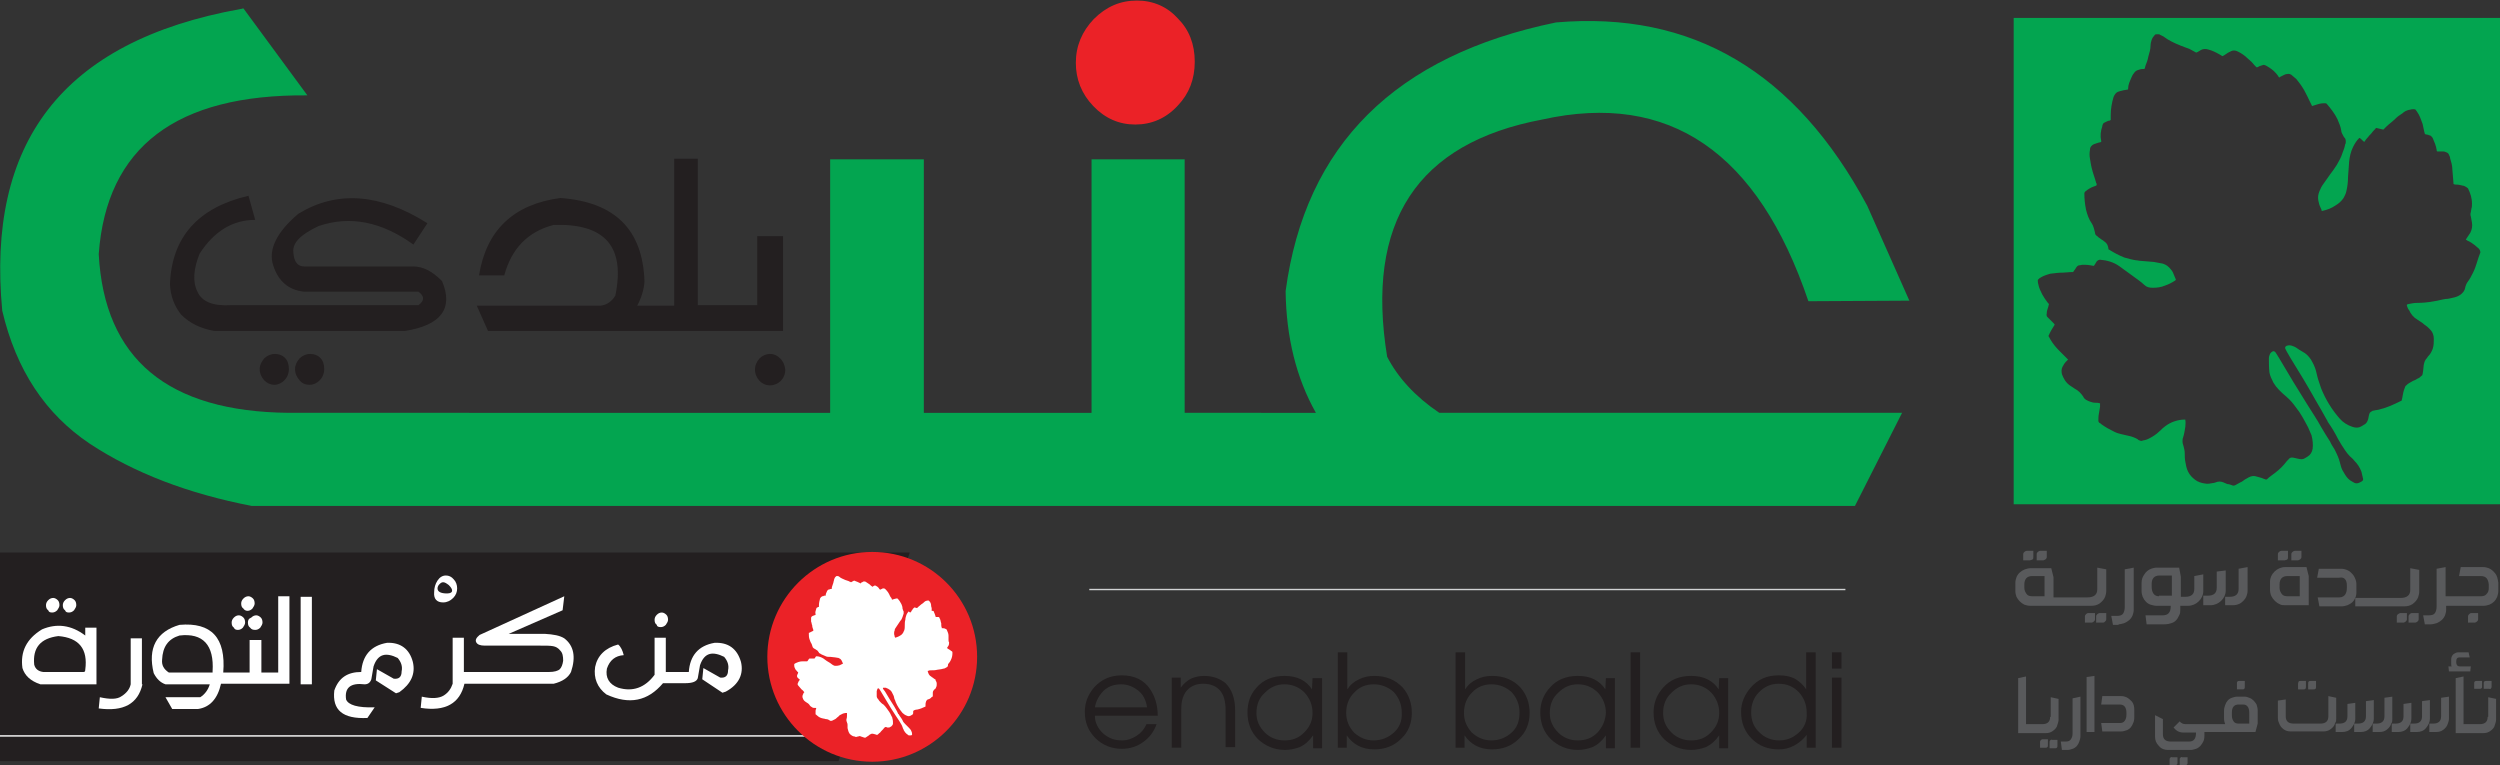 <?xml version="1.0" encoding="utf-8"?>
<!-- Generator: Adobe Illustrator 21.1.0, SVG Export Plug-In . SVG Version: 6.00 Build 0)  -->
<svg version="1.1" id="Layer_1" xmlns="http://www.w3.org/2000/svg" xmlns:xlink="http://www.w3.org/1999/xlink" x="0px" y="0px"
	 viewBox="0 0 445.7 136.4" style="enable-background:new 0 0 445.7 136.4;" xml:space="preserve">
<rect x="0" y="0" width="445.7" height="136.4" fill="#333333" stroke="none"/>
<style type="text/css">
	.st0{fill:#231F20;}
	.st1{fill:none;stroke:#D0D2D3;stroke-width:0.25;stroke-miterlimit:10;}
	.st2{fill:#EB2227;}
	.st3{fill:none;stroke:#FFFFFF;stroke-width:0.25;stroke-miterlimit:10;}
	.st4{fill:#FFFFFF;}
	.st5{fill:#03A550;}
	.st6{fill:#595A5C;}
</style>
<g>
	<path class="st0" d="M73.6,47.5H54.2c-1.1,0-1.8-0.8-1.9-2.5c-0.2-1.7,1.3-3.2,4.5-4.7c5.6-1.9,11.2-0.8,16.9,3.3l2.5-3.8
		c-8.4-5.3-16.1-5.9-23-1.7c-3.9,3.3-5.4,6.4-4.5,9.2c0.9,2.8,2.7,4.4,5.5,4.7h20.4c1.1,0.8,1.1,1.6,0,2.4H41.2
		c-3.2,0.2-5.2-0.6-6-2.4c-0.9-1.8-0.7-4.1,0.4-6.8c2.6-4,5.9-6,9.9-6l-1.2-4.3c-9,2.1-13.7,7.4-14,15.8c0.1,2.1,0.8,3.9,2,5.4
		c1.6,1.6,3.6,2.5,5.9,2.9h34c6.4-1,8.7-4,6.6-8.9C77.1,48.4,75.5,47.5,73.6,47.5z"/>
	<path class="st0" d="M55.3,63.1c-0.7,0-1.4,0.3-1.9,0.8c-0.5,0.6-0.8,1.2-0.8,1.9c0,0.8,0.3,1.4,0.8,2s1.1,0.8,1.8,0.8
		c0.7,0,1.3-0.3,1.8-0.8c0.5-0.5,0.8-1.2,0.8-2c0-0.8-0.2-1.5-0.7-2C56.6,63.3,56,63.1,55.3,63.1z"/>
	<path class="st0" d="M49,63.1c-0.7,0-1.4,0.3-1.9,0.8c-0.5,0.6-0.8,1.2-0.8,1.9c0,0.8,0.3,1.4,0.8,2c0.5,0.5,1.1,0.8,1.8,0.8
		c0.7,0,1.3-0.3,1.8-0.8c0.5-0.5,0.8-1.2,0.8-2c0-0.8-0.2-1.5-0.7-2C50.3,63.3,49.7,63.1,49,63.1z"/>
	<path class="st0" d="M139.1,63.9c-0.5-0.5-1.1-0.8-1.8-0.8c-0.7,0-1.4,0.3-1.9,0.8c-0.5,0.6-0.8,1.2-0.8,2s0.3,1.4,0.8,2
		c0.5,0.5,1.1,0.8,1.9,0.8c0.7,0,1.4-0.3,1.9-0.8c0.5-0.5,0.8-1.2,0.8-2C139.9,65,139.6,64.4,139.1,63.9z"/>
	<path class="st0" d="M139.5,42.1H135v12.3h-5.2h-1h-4.4V28.3h-4.2v26.2h-2.4v0h-4.2c0.7-1.3,1.2-2.8,1.3-4.3
		c-0.3-9.3-5.3-14.2-15-14.9c-8.3,1.1-13.2,5.7-14.5,13.8h4.5c1.3-4.8,4.2-7.8,8.8-9c9.2-0.3,12.8,3.9,11,12.6
		c-0.6,1-1.5,1.7-2.7,1.8h-22L87,59h17.5c1,0,2,0,2.9,0v0h9v0h12.4h1h9.8V42.1z"/>
</g>
<g>
	<path class="st0" d="M205,122.8c-1.1-1.6-2.8-2.4-5-2.4c-2,0-3.6,0.7-4.9,2.1c-1.1,1.3-1.7,2.7-1.7,4.4c0,1.9,0.6,3.4,1.9,4.7
		c1.2,1.2,2.8,1.9,4.7,1.9c1.4,0,2.7-0.4,3.8-1.2c1.1-0.8,1.9-1.8,2.4-3.2h-1.8c-0.4,0.9-1,1.6-1.8,2.1c-0.8,0.5-1.6,0.8-2.6,0.8
		c-1.3,0-2.4-0.4-3.4-1.3c-0.9-0.9-1.4-1.9-1.4-3.1h11.2C206.4,125.7,205.9,124.1,205,122.8z M195.2,126.1c0.2-1.2,0.8-2.2,1.6-3
		c0.9-0.8,1.9-1.1,3.1-1.1c1.1,0,2.1,0.4,3,1.1c0.9,0.7,1.4,1.7,1.6,3H195.2z"/>
	<path class="st0" d="M214.6,120.5c-0.8,0-1.6,0.2-2.3,0.5c-0.7,0.4-1.3,0.9-1.8,1.6v-1.8h-1.6v12.5h1.7v-6.9c0-1.6,0.4-2.8,1.3-3.6
		c0.7-0.6,1.5-0.9,2.6-0.9c1.3,0,2.3,0.4,3,1.2c0.7,0.8,1,2,1,3.5v6.6h1.7v-6.6c0-2.1-0.6-3.7-1.7-4.8
		C217.4,120.9,216.1,120.5,214.6,120.5z"/>
	<path class="st0" d="M233.9,122.9c-0.5-0.8-1.2-1.4-2-1.8c-0.8-0.4-1.8-0.6-2.9-0.6c-2.1,0-3.8,0.7-5,2.1c-1.1,1.2-1.6,2.7-1.6,4.4
		c0,1.9,0.6,3.5,1.9,4.8c1.3,1.2,2.9,1.9,4.8,1.9c0.9,0,1.8-0.2,2.6-0.5c0.9-0.4,1.7-1.1,2.4-2.1v2.3h1.6v-12.5H234L233.9,122.9z
		 M232.5,130.6c-1,1-2.1,1.4-3.5,1.4c-1.4,0-2.6-0.5-3.5-1.4c-1-1-1.5-2.1-1.5-3.5c0-1.5,0.5-2.7,1.5-3.6c1-1,2.1-1.5,3.5-1.5
		c1.4,0,2.6,0.5,3.6,1.5c0.9,1,1.4,2.2,1.4,3.6C234,128.5,233.5,129.6,232.5,130.6z"/>
	<path class="st0" d="M245,120.5c-1,0-1.9,0.2-2.7,0.6c-0.9,0.4-1.6,1-2.1,1.8v-6.6h-1.7v17h1.6l0-2.2c1.1,1.6,2.7,2.5,4.9,2.5
		c1.9,0,3.5-0.6,4.8-1.9c1.3-1.2,1.9-2.8,1.9-4.6c0-1.7-0.5-3.2-1.6-4.5C248.8,121.2,247.1,120.5,245,120.5z M248.5,130.6
		c-1,0.9-2.2,1.4-3.6,1.4c-1.4,0-2.5-0.5-3.5-1.4c-0.9-1-1.4-2.1-1.4-3.5c0-1.5,0.5-2.7,1.4-3.6c0.9-1,2.1-1.5,3.5-1.5
		c1.4,0,2.6,0.5,3.6,1.4c0.9,1,1.4,2.2,1.4,3.6C250,128.5,249.5,129.7,248.5,130.6z"/>
	<path class="st0" d="M266,120.5c-1,0-1.9,0.2-2.7,0.6c-0.9,0.4-1.6,1-2.1,1.8v-6.6h-1.7v17h1.6l0-2.2c1.1,1.6,2.7,2.5,4.9,2.5
		c1.9,0,3.5-0.6,4.8-1.9c1.3-1.2,1.9-2.8,1.9-4.6c0-1.7-0.5-3.2-1.6-4.5C269.8,121.2,268.1,120.5,266,120.5z M269.5,130.6
		c-1,0.9-2.2,1.4-3.6,1.4c-1.4,0-2.5-0.5-3.5-1.4c-0.9-1-1.4-2.1-1.4-3.5c0-1.5,0.5-2.7,1.4-3.6c0.9-1,2.1-1.5,3.5-1.5
		c1.4,0,2.6,0.5,3.6,1.4c0.9,1,1.4,2.2,1.4,3.6C270.9,128.5,270.5,129.7,269.5,130.6z"/>
	<path class="st0" d="M286.2,122.9c-0.5-0.8-1.2-1.4-2-1.8c-0.8-0.4-1.8-0.6-2.9-0.6c-2.1,0-3.8,0.7-5,2.1c-1.1,1.2-1.7,2.7-1.7,4.4
		c0,1.9,0.6,3.5,1.9,4.8c1.3,1.2,2.9,1.9,4.8,1.9c0.9,0,1.8-0.2,2.6-0.5c0.9-0.4,1.7-1.1,2.4-2.1v2.3h1.6v-12.5h-1.6L286.2,122.9z
		 M284.8,130.6c-1,1-2.1,1.4-3.5,1.4c-1.4,0-2.6-0.5-3.5-1.4c-1-1-1.5-2.1-1.5-3.5c0-1.5,0.5-2.7,1.5-3.6c1-1,2.1-1.5,3.5-1.5
		c1.4,0,2.6,0.5,3.6,1.5c0.9,1,1.4,2.2,1.4,3.6C286.2,128.5,285.7,129.6,284.8,130.6z"/>
	<rect x="290.7" y="116.3" class="st0" width="1.7" height="17"/>
	<path class="st0" d="M306.4,122.9c-0.5-0.8-1.2-1.4-2-1.8c-0.8-0.4-1.8-0.6-2.9-0.6c-2.1,0-3.8,0.7-5,2.1c-1.1,1.2-1.7,2.7-1.7,4.4
		c0,1.9,0.6,3.5,1.9,4.8c1.3,1.2,2.9,1.9,4.8,1.9c0.9,0,1.8-0.2,2.6-0.5c0.9-0.4,1.7-1.1,2.4-2.1v2.3h1.6v-12.5h-1.6L306.4,122.9z
		 M305,130.6c-1,1-2.1,1.4-3.5,1.4c-1.4,0-2.6-0.5-3.5-1.4c-1-1-1.5-2.1-1.5-3.5c0-1.5,0.5-2.7,1.5-3.6c1-1,2.1-1.5,3.5-1.5
		c1.4,0,2.6,0.5,3.6,1.5c0.9,1,1.4,2.2,1.4,3.6C306.5,128.5,306,129.6,305,130.6z"/>
	<path class="st0" d="M322,122.9c-0.5-0.8-1.2-1.4-2-1.9c-0.8-0.4-1.7-0.6-2.9-0.6c-2.1,0-3.7,0.7-5,2.2c-1.1,1.3-1.7,2.7-1.7,4.3
		c0,1.9,0.6,3.5,1.9,4.8c1.3,1.3,2.9,1.9,4.8,1.9c1,0,1.9-0.2,2.8-0.7c0.9-0.5,1.6-1.1,2.2-1.9v2.3h1.6v-17h-1.7L322,122.9z
		 M320.7,130.6c-1,0.9-2.1,1.4-3.5,1.4c-1.4,0-2.6-0.5-3.5-1.4c-1-0.9-1.5-2.1-1.5-3.6c0-1.5,0.5-2.7,1.4-3.6c1-1,2.1-1.5,3.5-1.5
		c1.5,0,2.6,0.5,3.6,1.5c0.9,1,1.4,2.2,1.4,3.7C322.2,128.5,321.7,129.7,320.7,130.6z"/>
	<rect x="326.6" y="116.3" class="st0" width="1.7" height="2.9"/>
	<rect x="326.6" y="120.8" class="st0" width="1.7" height="12.5"/>
</g>
<line id="XMLID_95_" class="st1" x1="194.2" y1="105.1" x2="329" y2="105.1"/>
<path id="XMLID_94_" class="st2" d="M202.4,22.2c-2.9,0-5.4-1.1-7.5-3.3c-2.1-2.2-3.1-4.8-3.1-7.7c0-3,1.1-5.6,3.2-7.8
	c2.2-2.2,4.7-3.3,7.7-3.3c2.9,0,5.4,1.1,7.3,3.2C212,5.3,213,7.9,213,11c0,3.1-1,5.7-3,7.8C207.9,21.1,205.3,22.2,202.4,22.2"/>
<polygon id="XMLID_93_" class="st0" points="0,98.5 0,135.7 149.5,135.7 162.2,98.5 "/>
<line id="XMLID_92_" class="st3" x1="0" y1="131.2" x2="147.3" y2="131.2"/>
<path id="XMLID_86_" class="st4" d="M25.4,122c-0.8,3.5-3.4,4.9-7.8,4.3l0.2-2c1.8,0.4,3.1,0.4,3.9-0.2c0.8-0.5,1.4-1.2,1.6-2.1
	v-8.2h2V122z"/>
<g>
	<path class="st4" d="M9.3,109.2c0.3,0,0.6-0.1,0.9-0.4c0.2-0.3,0.4-0.6,0.4-0.9c0-0.4-0.1-0.7-0.3-0.9c-0.2-0.2-0.5-0.4-0.8-0.4
		c-0.3,0-0.6,0.1-0.9,0.4c-0.3,0.3-0.4,0.6-0.4,0.9c0,0.4,0.1,0.7,0.4,0.9C8.7,109.1,8.9,109.2,9.3,109.2z"/>
	<path class="st4" d="M12.3,109.2c0.3,0,0.6-0.1,0.9-0.4c0.2-0.3,0.4-0.6,0.4-0.9c0-0.4-0.1-0.7-0.3-0.9c-0.2-0.2-0.5-0.4-0.8-0.4
		c-0.3,0-0.6,0.1-0.9,0.4c-0.3,0.3-0.4,0.6-0.4,0.9c0,0.4,0.1,0.7,0.4,0.9C11.7,109.1,11.9,109.2,12.3,109.2z"/>
	<path class="st4" d="M15.2,113.3c-2.5-1.9-5.1-2.2-7.7-1.1c-2.8,1.7-3.9,4-3.5,6.9c0.4,1.3,1.4,2.3,3.2,2.9h10v-10.1h-2V113.3z
		 M15.2,119.4c0,0.3-0.1,0.4-0.3,0.4H7.7c-0.8-0.1-1.4-0.5-1.6-1.3c-0.3-3,1.1-4.7,4.3-5.1C14.1,113.7,15.7,115.7,15.2,119.4z"/>
	<path class="st4" d="M42.4,112.3c0.3,0,0.6-0.1,0.9-0.4c0.2-0.3,0.4-0.6,0.4-0.9c0-0.4-0.1-0.7-0.3-0.9c-0.2-0.2-0.5-0.4-0.8-0.4
		c-0.3,0-0.6,0.1-0.9,0.4c-0.3,0.3-0.4,0.6-0.4,0.9c0,0.4,0.1,0.7,0.4,0.9C41.8,112.2,42.1,112.3,42.4,112.3z"/>
	<path class="st4" d="M44.2,111c0,0.4,0.1,0.7,0.4,0.9c0.2,0.3,0.5,0.4,0.9,0.4c0.3,0,0.6-0.1,0.9-0.4c0.2-0.3,0.4-0.6,0.4-0.9
		c0-0.4-0.1-0.7-0.3-0.9c-0.2-0.2-0.5-0.4-0.8-0.4c-0.3,0-0.6,0.1-0.9,0.4C44.3,110.3,44.2,110.6,44.2,111z"/>
	<path class="st4" d="M44.1,108.9c0.3,0,0.6-0.1,0.9-0.4c0.2-0.3,0.4-0.6,0.4-0.9c0-0.4-0.1-0.7-0.3-0.9c-0.2-0.2-0.5-0.4-0.8-0.4
		c-0.3,0-0.6,0.1-0.9,0.4c-0.3,0.3-0.4,0.6-0.4,0.9c0,0.4,0.1,0.7,0.4,0.9C43.5,108.7,43.8,108.9,44.1,108.9z"/>
	<path class="st4" d="M49.6,119.9H48v0h-1.4v-5.8h-2.1v5.8h-3.6v0h-1.1c0.5-6.2-2.1-9-7.8-8.5c-4.1,1.2-5.7,4.1-4.6,8.6
		c0.5,1,1.2,1.7,2.1,2h7.9c-0.3,1-0.9,1.8-1.7,2.3h-6.2l1.2,2.1h4.6c2.1-0.3,3.5-1.8,4.1-4.5h2.1v0H47v0h4.6v-15.6h-2V119.9z
		 M30.1,119.9c-0.9-0.6-1.3-1.3-1.2-2.3c0.1-2.3,1.1-3.7,3.1-4.3c4.2-0.5,6.2,1.7,5.9,6.4c0,0.1,0,0.1,0,0.2H30.1z"/>
	<rect x="53.6" y="106.4" class="st4" width="2" height="15.6"/>
	<path class="st4" d="M69,114.6c-2.9,0.5-4.4,2.3-4.6,5.2c-2.4,0-4,1-4.8,3.3c-0.4,3.5,1.5,5.1,5.9,4.9l1.3-1.9
		c-3,0.1-4.7-0.4-5.1-1.4c-0.3-2.1,0.8-3,3.3-2.7c0.6,0,1-0.3,1.2-0.9l0.4-2.3c0.4-1.2,1-1.8,1.7-2c0.7-0.2,1.6,0,2.6,0.5
		c0.6,0.7,0.9,1.5,0.7,2.4c0,1-0.5,1.4-1.4,1.3l-3-1.7l-0.2,2l3.6,2.3l0.6-0.2c2.1-1.5,2.9-3.3,2.4-5.4
		C73,115.7,71.4,114.5,69,114.6z"/>
	<path class="st4" d="M79,107.4c0.7,0,1.3-0.3,1.8-0.8c0.5-0.5,0.7-1.1,0.7-1.7c0-0.6-0.2-1.2-0.6-1.6c-0.4-0.5-0.9-0.7-1.4-0.7
		c-0.6,0-1.1,0.3-1.5,0.9c-0.4,0.6-0.6,1.3-0.6,2.1C77.3,106.8,77.9,107.4,79,107.4z M78.3,104.2c0.2-0.2,0.4-0.4,0.7-0.4
		c0.3,0,0.6,0.2,1,0.5c0.4,0.4,0.6,0.7,0.6,1c0,0.3-0.3,0.5-0.9,0.5c-1.1,0-1.7-0.3-1.7-0.9C78,104.7,78.1,104.4,78.3,104.2z"/>
	<path class="st4" d="M97.1,113h-6.4l9.6-4.2l0.3-2.5l-15.1,6.9c-0.6,0.5-0.8,0.9-0.6,1.3c0.2,0.4,0.7,0.6,1.5,0.6h2.8h6.8
		c1.3,0,2.1,0,2.6,0.1c0.5,0.1,0.9,0.3,1.3,0.8c0.4,0.4,0.5,1,0.5,1.8c-0.1,0.7-0.3,1.2-0.6,1.5c-0.3,0.3-1,0.5-1.9,0.5H84h-0.7
		h-0.6v-6.1h-2v8.2c-0.3,0.9-0.8,1.6-1.6,2.1c-0.8,0.5-2.1,0.6-3.9,0.2l-0.2,2c4.4,0.7,7-0.8,7.8-4.3h0.6H84h14.7
		c1.6-0.4,2.6-1.1,3.1-2.1c0.9-2.7,0.5-4.7-1.2-6C99.8,113.3,98.7,113.1,97.1,113z"/>
	<path class="st4" d="M117.8,111.8c0.3,0,0.6-0.1,0.9-0.4c0.2-0.3,0.4-0.6,0.4-0.9c0-0.4-0.1-0.7-0.3-0.9c-0.2-0.2-0.5-0.4-0.8-0.4
		c-0.3,0-0.6,0.1-0.9,0.4c-0.3,0.3-0.4,0.6-0.4,0.9c0,0.4,0.1,0.7,0.4,0.9C117.1,111.7,117.4,111.8,117.8,111.8z"/>
	<path class="st4" d="M132.1,118c-0.7-2.4-2.3-3.5-4.7-3.4c-2.9,0.5-4.4,2.3-4.6,5.2h-3v0h-1.1v-6.1h-2v6.6
		c-1.7,2.3-3.9,3.1-6.5,2.3c-1.6-0.6-2.3-1.8-2-3.4c0.5-1.5,1.5-2.3,3-2.4c-0.2-0.8-0.5-1.5-1-1.9c-2.3,0.6-3.7,2-4.1,4
		c-0.3,2,0.4,3.7,2,4.9c4.1,1.9,7.4,1.2,10.1-2h1.9v0h2c1.4,0,2.1-0.3,2.3-0.9l0.4-2.3c0.4-1.2,1-1.8,1.7-2c0.7-0.2,1.6,0,2.6,0.5
		c0.6,0.7,0.9,1.5,0.7,2.4c0,1-0.5,1.4-1.4,1.3l-3-1.7l-0.2,2l3.6,2.4l0.6-0.2C131.8,122,132.6,120.1,132.1,118z"/>
</g>
<path class="st5" d="M359,3.2v86.7h86.7V3.2H359z M440.9,48.6c-0.3,0.6-0.6,1.2-1,1.7c-0.2,0.3-0.3,0.6-0.4,0.9c0,0,0,0.1,0,0.1
	c-0.1,0.5-0.4,0.9-0.8,1.2c-0.4,0.3-0.9,0.5-1.5,0.6c-0.4,0.1-0.8,0.2-1.2,0.2c-0.7,0.1-1.3,0.3-2,0.4c-1,0.2-2.1,0.3-3.1,0.3
	c-0.5,0-1,0.1-1.5,0.2c-0.1,0-0.2,0.1-0.3,0.1c0,0.1,0,0.1,0,0.2c0.1,0.3,0.2,0.6,0.4,0.8c0.3,0.7,0.8,1.3,1.5,1.7
	c0.3,0.2,0.6,0.4,0.9,0.6c0.3,0.3,0.7,0.5,1,0.8c0.1,0.1,0.3,0.3,0.4,0.4c0.4,0.4,0.6,1,0.6,1.6c0,0.6,0,1.2-0.2,1.8
	c-0.2,0.5-0.4,0.9-0.7,1.2c-0.1,0.1-0.2,0.2-0.3,0.4c-0.4,0.4-0.5,0.8-0.6,1.3c0,0.3-0.1,0.7-0.1,1c0,0.2-0.1,0.4-0.1,0.6
	c0,0.1-0.1,0.3-0.2,0.3c-0.2,0.2-0.4,0.4-0.7,0.5c-0.3,0.2-0.5,0.3-0.8,0.4c-0.2,0.1-0.5,0.3-0.7,0.4c-0.2,0.1-0.4,0.3-0.5,0.4
	c-0.2,0.1-0.2,0.3-0.3,0.5c-0.2,0.5-0.3,1-0.4,1.6c0,0.2-0.1,0.3-0.1,0.5c0,0.1-0.1,0.2-0.2,0.2c-1.2,0.6-2.5,1.2-3.8,1.5
	c-0.3,0.1-0.7,0.1-1,0.2c-0.1,0-0.2,0-0.3,0.1c-0.2,0.1-0.4,0.2-0.5,0.5c0,0.1-0.1,0.3-0.1,0.4c0,0.2-0.1,0.4-0.1,0.5
	c-0.1,0.4-0.3,0.8-0.7,1c-0.2,0.1-0.3,0.2-0.5,0.3c-0.5,0.3-1,0.3-1.6,0.1c-0.9-0.3-1.7-0.8-2.3-1.5c-1.4-1.6-2.5-3.4-3.3-5.4
	c-0.2-0.5-0.3-1-0.5-1.5c-0.2-0.6-0.3-1.3-0.5-1.9c-0.2-0.6-0.5-1.2-0.8-1.7c-0.4-0.6-0.9-1.1-1.5-1.4c-0.4-0.2-0.8-0.5-1.1-0.7
	c-0.3-0.2-0.6-0.3-0.9-0.4c-0.2,0-0.4-0.1-0.6,0c-0.1,0-0.2,0-0.3,0.1c-0.2,0.1-0.2,0.2-0.2,0.4c0.1,0.2,0.2,0.4,0.3,0.6
	c0.2,0.4,0.5,0.8,0.7,1.2c1.5,2.4,3,4.9,4.4,7.4c0.7,1.2,1.4,2.4,2,3.5c0.1,0.1,0.1,0.2,0.2,0.4c0.7,1,1.3,2,1.8,3
	c0.4,0.7,0.8,1.4,1.3,2.1c0.2,0.3,0.5,0.7,0.8,1c0.3,0.3,0.6,0.5,0.8,0.8c0.6,0.6,1,1.2,1.3,2c0.1,0.4,0.2,0.9,0.3,1.3
	c0,0.1,0,0.2-0.1,0.3c-0.2,0.2-0.5,0.3-0.7,0.4c-0.3,0.1-0.6,0.1-0.9-0.1c-0.4-0.2-0.7-0.4-1-0.7c-0.4-0.4-0.7-1-1-1.5
	c-0.2-0.4-0.3-0.8-0.4-1.2c-0.2-0.9-0.6-1.7-1-2.5c-0.3-0.5-0.6-0.9-0.8-1.4c-0.5-0.8-1.1-1.7-1.6-2.6c-0.7-1.3-1.6-2.6-2.4-3.9
	c-1.7-2.7-3.4-5.5-5.1-8.4c-0.2-0.3-0.3-0.5-0.5-0.8c-0.1-0.2-0.3-0.4-0.5-0.4c-0.3,0.1-0.5,0.3-0.6,0.5c-0.1,0.2-0.2,0.5-0.2,0.8
	c0,0.8,0,1.6,0.1,2.5c0.1,0.6,0.4,1.2,0.7,1.8c0.3,0.5,0.6,0.9,1,1.3c0.4,0.4,0.8,0.8,1.3,1.2c0.7,0.6,1.2,1.2,1.7,1.9
	c0.9,1.1,1.5,2.3,2.2,3.6c0.2,0.5,0.4,0.9,0.6,1.4c0.2,0.8,0.3,1.6,0.2,2.4c-0.1,0.6-0.4,1.1-0.9,1.4c-0.2,0.1-0.3,0.2-0.5,0.3
	c-0.3,0.2-0.7,0.2-1.1,0.1c-0.3-0.1-0.6-0.1-0.9-0.2c-0.4-0.1-0.7,0-0.9,0.3c-0.1,0.1-0.2,0.2-0.3,0.3c-0.6,0.8-1.3,1.5-2.1,2.1
	c-0.5,0.4-1,0.7-1.4,1.1c0,0-0.1,0.1-0.2,0.1c-0.3-0.1-0.6-0.2-0.8-0.3c-0.4-0.1-0.7-0.2-1.1-0.3c-0.4-0.1-0.8,0-1.2,0.2
	c-0.2,0.1-0.5,0.3-0.7,0.4c-0.3,0.2-0.5,0.4-0.8,0.5c-0.3,0.2-0.6,0.3-0.9,0.5c-0.2,0.1-0.4,0.1-0.6,0c-0.3-0.1-0.5-0.2-0.8-0.2
	c-0.2-0.1-0.5-0.2-0.7-0.3c-0.5-0.2-0.9-0.2-1.4,0c-0.1,0-0.2,0.1-0.4,0.1c-0.5,0.1-1,0.2-1.5,0.1c-0.7-0.1-1.3-0.3-1.8-0.7
	c-0.5-0.4-0.9-0.8-1.2-1.4c-0.3-0.6-0.4-1.2-0.5-1.8c-0.1-0.5-0.1-0.9-0.1-1.4c0-0.5-0.1-0.9-0.2-1.3c-0.1-0.3-0.2-0.6-0.2-0.9
	c0-0.2,0-0.5,0.1-0.7c0.2-0.6,0.3-1.3,0.4-1.9c0-0.4,0.1-0.8,0-1.2c0,0,0-0.1,0-0.1c0,0,0,0-0.1,0c-0.6,0-1.2,0.1-1.8,0.3
	c-0.6,0.2-1.2,0.5-1.7,0.9c-0.3,0.2-0.6,0.5-0.8,0.7c-0.4,0.4-0.9,0.8-1.4,1.1c-0.5,0.3-1,0.6-1.6,0.7c-0.1,0-0.2,0-0.3,0.1
	c-0.2,0-0.3,0-0.5-0.1c-0.1,0-0.2-0.1-0.3-0.2c-0.5-0.3-1.1-0.5-1.6-0.6c-0.4-0.1-0.9-0.2-1.3-0.3c-0.4-0.1-0.8-0.2-1.2-0.4
	c-0.8-0.4-1.6-0.8-2.4-1.4c-0.1-0.1-0.2-0.2-0.3-0.2c-0.1-0.1-0.2-0.2-0.2-0.4c0-0.4,0-0.8,0.1-1.3c0.1-0.4,0.1-0.8,0.2-1.2
	c0-0.2,0-0.4,0-0.6c-0.3-0.1-0.5-0.1-0.8-0.1c-0.4,0-0.7-0.1-1-0.2c-0.5-0.2-1-0.4-1.2-0.9c-0.4-0.6-0.9-1.1-1.5-1.4
	c-0.3-0.2-0.6-0.4-0.9-0.6c-0.7-0.5-1.1-1.2-1.4-2c-0.1-0.5-0.1-0.9,0.1-1.3c0.2-0.4,0.4-0.7,0.7-1c0.1-0.1,0.2-0.2,0.3-0.3
	c-0.1-0.1-0.2-0.2-0.3-0.3c-0.4-0.4-0.8-0.8-1.2-1.2c-0.6-0.6-1.2-1.3-1.6-2c-0.1-0.2-0.3-0.5-0.4-0.7c0.3-0.7,0.7-1.4,1.1-2
	c0-0.1-0.1-0.2-0.2-0.3c-0.3-0.3-0.6-0.6-0.9-0.9c-0.3-0.3-0.4-0.3-0.3-0.9c0-0.3,0.1-0.6,0.2-0.9c0.1-0.2,0.1-0.5,0.2-0.7
	c-0.1-0.1-0.1-0.1-0.2-0.2c-0.4-0.5-0.7-1-1-1.5c-0.3-0.6-0.6-1.2-0.7-1.8c-0.1-0.3-0.1-0.6-0.1-0.8c0.1-0.1,0.2-0.2,0.3-0.3
	c0.6-0.4,1.2-0.6,1.9-0.8c0.8-0.1,1.5-0.2,2.3-0.2c0.5,0,1-0.1,1.6-0.1c0.1,0,0.1,0,0.2,0c0.1-0.1,0.1-0.2,0.2-0.3
	c0.2-0.2,0.3-0.5,0.5-0.7c0.1-0.1,0.2-0.2,0.4-0.2c0.2,0,0.4-0.1,0.5-0.1c0.5,0,1,0,1.5,0.1c0.2,0,0.4,0.1,0.6,0.1
	c0.1-0.1,0.1-0.2,0.2-0.3c0.1-0.2,0.2-0.3,0.3-0.5c0.2-0.2,0.4-0.3,0.6-0.3c1.2,0.1,2.4,0.4,3.5,1.2c1.1,0.8,2.2,1.6,3.3,2.4
	c0.4,0.3,0.8,0.6,1.1,0.9c0.4,0.4,0.9,0.5,1.5,0.5c0.8,0,1.5-0.1,2.2-0.4c0.6-0.2,1.2-0.5,1.8-0.9c0,0,0.1-0.1,0.1-0.1
	c0,0,0-0.1,0-0.1c-0.2-0.4-0.3-0.8-0.5-1.2c-0.1-0.2-0.2-0.4-0.4-0.6c-0.4-0.5-0.8-0.8-1.4-1c-0.5-0.1-1-0.2-1.6-0.3
	c-0.8-0.1-1.6-0.1-2.4-0.2c-0.3,0-0.5-0.1-0.8-0.1c-0.7-0.1-1.4-0.3-2.1-0.5c-1-0.4-1.9-0.9-2.7-1.4c0,0-0.1,0-0.1-0.1
	c0-0.2-0.1-0.4-0.1-0.5c-0.1-0.4-0.4-0.7-0.7-0.9c-0.2-0.2-0.5-0.3-0.7-0.5c-0.2-0.1-0.3-0.2-0.5-0.4c-0.2-0.1-0.4-0.3-0.4-0.6
	c-0.1-0.3-0.1-0.5-0.2-0.8c-0.1-0.3-0.2-0.6-0.4-0.9c-0.5-0.7-0.8-1.6-1-2.4c-0.2-1-0.3-1.9-0.3-2.9c0-0.2,0.1-0.3,0.2-0.4
	c0.5-0.4,1-0.7,1.6-0.9c0.1,0,0.3-0.1,0.4-0.2c0-0.1,0-0.3-0.1-0.4c-0.2-0.8-0.5-1.5-0.7-2.3c-0.2-0.7-0.3-1.4-0.4-2
	c-0.1-0.5-0.1-1.1,0-1.6c0-0.5,0.3-0.8,0.7-1c0.2-0.1,0.4-0.1,0.6-0.2c0.2-0.1,0.5-0.1,0.7-0.2c0-0.1,0-0.1,0-0.2
	c-0.2-0.9-0.1-1.7,0.2-2.6c0,0,0-0.1,0-0.1c0.2-0.5,0.1-0.4,0.7-0.7c0.2-0.1,0.4-0.2,0.6-0.2c0.1,0,0.1-0.1,0.2-0.1
	c0-0.3,0-0.6,0-0.9c0-1.1,0.2-2.2,0.5-3.2c0.2-0.5,0.5-0.9,1-1c0.2-0.1,0.5-0.1,0.7-0.2c0.2,0,0.4-0.1,0.6-0.1c0.1,0,0.2,0,0.3-0.1
	c0-0.1,0-0.1,0-0.1c0-0.7,0.3-1.3,0.6-2c0.1-0.2,0.2-0.5,0.4-0.7c0.2-0.3,0.4-0.5,0.7-0.6c0.3-0.1,0.6-0.2,0.9-0.2
	c0.1,0,0.1,0,0.2,0c0.1,0,0.2-0.1,0.2-0.2c0-0.1,0.1-0.3,0.1-0.4c0.2-0.5,0.4-1,0.5-1.6c0.2-0.7,0.4-1.3,0.4-2c0-0.3,0.1-0.7,0.2-1
	c0.1-0.3,0.3-0.6,0.5-0.8c0.1-0.2,0.3-0.2,0.5-0.2c0.2,0,0.4,0,0.5,0.1c0.2,0.1,0.4,0.2,0.6,0.3c0.9,0.7,2,1.2,3,1.6
	c0.5,0.2,1,0.4,1.6,0.6c0.4,0.2,0.7,0.4,1.1,0.6c0,0,0.1,0,0.1,0.1c0.1-0.1,0.3-0.1,0.4-0.2c0.2-0.1,0.3-0.2,0.5-0.3
	c0.4-0.2,0.8-0.2,1.2-0.1c0.8,0.2,1.4,0.5,2.1,0.9c0.2,0.1,0.3,0.2,0.5,0.3c0.1,0,0.2-0.1,0.4-0.2c0.2-0.1,0.4-0.3,0.6-0.4
	c0.2-0.1,0.4-0.2,0.6-0.3c0.4-0.2,0.8-0.1,1.2,0.1c0.6,0.3,1.2,0.7,1.7,1.2c0.5,0.4,0.9,0.8,1.3,1.3c0.1,0.1,0.2,0.2,0.3,0.3
	c0.2,0,0.3-0.1,0.5-0.2c0.2-0.1,0.4-0.1,0.6-0.2c0.2-0.1,0.4,0,0.6,0.1c0.7,0.4,1.3,0.8,1.8,1.4c0.2,0.2,0.3,0.4,0.5,0.7
	c0.1,0,0.1,0,0.2-0.1c0.2-0.1,0.4-0.2,0.6-0.3c0.2-0.1,0.4-0.2,0.6-0.2c0.4-0.1,0.7,0,1,0.3c0.2,0.2,0.5,0.4,0.7,0.6
	c0.5,0.6,1,1.3,1.4,2c0.4,0.7,0.7,1.4,1,2c0.1,0.2,0.2,0.4,0.3,0.6c0,0.1,0.1,0.1,0.1,0.2c0.1,0,0.2-0.1,0.3-0.1
	c0.6-0.2,1.2-0.4,1.8-0.4c0.1,0,0.1,0,0.2,0c0.1,0,0.2,0,0.3,0.1c0.7,0.8,1.4,1.7,1.9,2.7c0.3,0.7,0.6,1.4,0.7,2.1
	c0,0.3,0.2,0.6,0.3,0.8c0.1,0.2,0.2,0.4,0.4,0.6c0.1,0.2,0.1,0.4,0.1,0.6c0,0.1,0,0.3-0.1,0.4c-0.1,0.6-0.3,1.1-0.5,1.6
	c-0.2,0.7-0.6,1.4-1,2.1c-0.4,0.6-0.8,1.2-1.2,1.7c-0.4,0.6-0.8,1.1-1.2,1.7c-0.3,0.4-0.5,0.8-0.7,1.3c-0.2,0.5-0.3,1-0.2,1.6
	c0.1,0.5,0.2,0.9,0.4,1.3c0.1,0.2,0.2,0.4,0.2,0.6c0.1,0,0.1,0,0.1,0c0.9-0.2,1.7-0.5,2.4-1c0.5-0.3,1-0.7,1.4-1.3
	c0.2-0.4,0.4-0.7,0.5-1.2c0.2-0.8,0.3-1.7,0.3-2.5c0.1-0.9,0.1-1.8,0.2-2.8c0.1-0.9,0.3-1.8,0.7-2.6c0.3-0.6,0.6-1.1,1.1-1.6
	c0,0,0,0,0.1,0c0.3,0.2,0.5,0.5,0.8,0.7c0.2-0.3,0.4-0.6,0.7-0.9c0.2-0.3,0.5-0.5,0.7-0.8c0.2-0.3,0.5-0.5,0.7-0.8
	c0.4,0.1,0.9,0.2,1.3,0.3c0.2-0.2,0.3-0.3,0.5-0.5c0.5-0.5,1.1-0.9,1.6-1.4c0.4-0.4,0.8-0.7,1.3-1c0.3-0.3,0.7-0.5,1.1-0.6
	c0.4-0.1,0.8-0.2,1.2-0.1c0.1,0.1,0.2,0.3,0.3,0.4c0.5,0.7,0.7,1.4,1,2.2c0.1,0.5,0.2,0.9,0.3,1.4c0,0.1,0.1,0.2,0.1,0.4
	c0.1,0,0.3,0.1,0.4,0.1c0.1,0,0.2,0,0.3,0.1c0.3,0,0.5,0.2,0.7,0.5c0.3,0.7,0.6,1.4,0.7,2.1c0,0.1,0,0.2,0.1,0.3c0.1,0,0.2,0,0.3,0
	c0.3,0,0.5,0,0.8,0c0.1,0,0.2,0,0.4,0.1c0.3,0.1,0.5,0.2,0.6,0.5c0.1,0.2,0.2,0.4,0.2,0.6c0.2,0.7,0.4,1.3,0.4,2
	c0.1,0.8,0.1,1.6,0.2,2.4c0,0.1,0,0.2,0,0.2c0.2,0.1,0.3,0.1,0.5,0.1c0.4,0,0.8,0.1,1.2,0.2c0.2,0,0.3,0.1,0.5,0.2
	c0.2,0.1,0.3,0.2,0.4,0.3c0.4,0.8,0.7,1.7,0.7,2.7c0,0.3,0,0.6-0.1,0.9c0,0.2-0.1,0.4-0.1,0.6c-0.1,0.3-0.1,0.5,0,0.8
	c0.1,0.4,0.1,0.7,0.2,1.1c0.1,0.6,0,1.2-0.3,1.8c-0.2,0.3-0.4,0.6-0.6,0.9c-0.1,0.1-0.1,0.2-0.2,0.3c0.1,0.1,0.2,0.1,0.3,0.2
	c0.5,0.2,0.9,0.5,1.3,0.8c0.2,0.2,0.5,0.4,0.7,0.6c0.2,0.2,0.3,0.5,0.3,0.7C441.7,46.2,441.5,47.4,440.9,48.6z"/>
<path class="st5" d="M256.6,73.6c-4.3-2.9-7.4-6.3-9.3-10c-3.9-24,5.3-38.1,27.7-42.3c22.6-5,38.4,5.8,47.4,32.4l18-0.1l-7.5-16.9
	C320.1,12.8,301.7,1.9,277.4,4c-28.6,5.9-44.7,21.8-48.2,47.9c0.1,8.2,1.9,15.5,5.4,21.7H220v0h-8.8V28.4h-16.6v45.2h-18.8v0h-11.1
	V28.4H148v45.2H51.5C29.9,73.4,18.6,64,17.6,45.3C19,26.2,31.4,16.8,54.8,17L43.4,1.5c-0.2,0-0.3,0.1-0.5,0.1
	C10.8,7.4-2.4,25.7,0.4,55.4C2.9,66,8.1,73.8,16,79.1c7.9,5.2,17.5,8.9,28.9,11.1h126.7v0h50.8v0h108.3l8.4-16.6H270H256.6z"/>
<path id="XMLID_62_" class="st2" d="M174.2,117.1c0,10.3-8.4,18.7-18.7,18.7c-10.3,0-18.7-8.4-18.7-18.7c0-10.3,8.4-18.7,18.7-18.7
	C165.9,98.4,174.2,106.8,174.2,117.1"/>
<path id="XMLID_61_" class="st4" d="M166.1,108.9c0.1,0,0.1,0,0.1,0c0,0,0.1,0,0.1,0c0.1,0,0.2,0.1,0.2,0.2c0.1,0.2,0.2,0.5,0.3,0.8
	c0,0,0,0.1,0,0.1c0,0,0.1,0,0.1,0c0.1,0,0.2,0,0.3,0c0,0,0.1,0,0.1,0c0.1,0,0.2,0.1,0.2,0.2c0,0.1,0.1,0.1,0.1,0.2
	c0.1,0.2,0.1,0.5,0.2,0.7c0,0.3,0,0.6,0.1,0.8c0,0,0,0.1,0,0.1c0.1,0,0.1,0,0.2,0c0.1,0,0.3,0,0.4,0.1c0.1,0,0.1,0,0.2,0.1
	c0.1,0,0.1,0.1,0.1,0.1c0.1,0.3,0.3,0.6,0.3,1c0,0.1,0,0.2,0,0.3c0,0.1,0,0.1,0,0.2c0,0.1,0,0.2,0,0.3c0,0.1,0,0.3,0.1,0.4
	c0,0.2,0,0.4-0.1,0.6c-0.1,0.1-0.1,0.2-0.2,0.3c0,0,0,0.1-0.1,0.1c0,0,0.1,0,0.1,0.1c0.2,0.1,0.3,0.2,0.5,0.3
	c0.1,0.1,0.2,0.2,0.3,0.2c0.1,0.1,0.1,0.2,0.1,0.3c0,0.5-0.1,0.9-0.3,1.3c-0.1,0.2-0.2,0.4-0.4,0.6c-0.1,0.1-0.1,0.2-0.1,0.3
	c0,0,0,0,0,0c0,0.2-0.1,0.3-0.3,0.4c-0.2,0.1-0.3,0.2-0.5,0.2c-0.1,0-0.3,0.1-0.4,0.1c-0.2,0-0.5,0.1-0.7,0.1
	c-0.4,0.1-0.7,0.1-1.1,0.1c-0.2,0-0.4,0-0.5,0.1c0,0-0.1,0-0.1,0c0,0,0,0.1,0,0.1c0,0.1,0.1,0.2,0.1,0.3c0.1,0.3,0.3,0.5,0.5,0.6
	c0.1,0.1,0.2,0.2,0.3,0.2c0.1,0.1,0.2,0.2,0.4,0.3c0.1,0,0.1,0.1,0.1,0.2c0.1,0.2,0.2,0.3,0.2,0.6c0,0.2,0,0.4-0.1,0.6
	c-0.1,0.2-0.1,0.3-0.3,0.4c0,0-0.1,0.1-0.1,0.1c-0.1,0.1-0.2,0.3-0.2,0.5c0,0.1,0,0.2,0,0.4c0,0.1,0,0.1,0,0.2c0,0.1,0,0.1-0.1,0.1
	c-0.1,0.1-0.2,0.1-0.2,0.2c-0.1,0.1-0.2,0.1-0.3,0.2c-0.1,0-0.2,0.1-0.3,0.1c-0.1,0-0.1,0.1-0.2,0.2c-0.1,0-0.1,0.1-0.1,0.2
	c-0.1,0.2-0.1,0.4-0.1,0.6c0,0.1,0,0.1,0,0.2c0,0,0,0.1-0.1,0.1c-0.4,0.2-0.9,0.4-1.4,0.5c-0.1,0-0.3,0-0.4,0.1c0,0-0.1,0-0.1,0
	c-0.1,0-0.1,0.1-0.2,0.2c0,0,0,0.1,0,0.1c0,0.1,0,0.1,0,0.2c0,0.2-0.1,0.3-0.3,0.4c-0.1,0-0.1,0.1-0.2,0.1c-0.2,0.1-0.4,0.1-0.6,0
	c-0.3-0.1-0.6-0.3-0.8-0.5c-0.5-0.6-0.9-1.2-1.2-1.9c-0.1-0.2-0.1-0.4-0.2-0.5c-0.1-0.2-0.1-0.5-0.2-0.7c-0.1-0.2-0.2-0.4-0.3-0.6
	c-0.1-0.2-0.3-0.4-0.5-0.5c-0.1-0.1-0.3-0.2-0.4-0.2c-0.1-0.1-0.2-0.1-0.3-0.1c-0.1,0-0.2,0-0.2,0c0,0-0.1,0-0.1,0
	c-0.1,0-0.1,0.1-0.1,0.1c0,0.1,0.1,0.2,0.1,0.2c0.1,0.1,0.2,0.3,0.3,0.4c0.5,0.9,1.1,1.8,1.6,2.6c0.2,0.4,0.5,0.8,0.7,1.3
	c0,0,0,0.1,0.1,0.1c0.2,0.4,0.5,0.7,0.7,1.1c0.1,0.3,0.3,0.5,0.5,0.7c0.1,0.1,0.2,0.2,0.3,0.3c0.1,0.1,0.2,0.2,0.3,0.3
	c0.2,0.2,0.4,0.4,0.5,0.7c0.1,0.2,0.1,0.3,0.1,0.5c0,0,0,0.1,0,0.1c-0.1,0.1-0.2,0.1-0.3,0.1c-0.1,0-0.2,0-0.3,0
	c-0.1-0.1-0.3-0.2-0.4-0.3c-0.2-0.2-0.3-0.3-0.4-0.5c-0.1-0.1-0.1-0.3-0.2-0.4c-0.1-0.3-0.2-0.6-0.4-0.9c-0.1-0.2-0.2-0.3-0.3-0.5
	c-0.2-0.3-0.4-0.6-0.6-0.9c-0.3-0.5-0.6-0.9-0.9-1.4c-0.6-1-1.2-2-1.8-3c-0.1-0.1-0.1-0.2-0.2-0.3c0-0.1-0.1-0.1-0.2-0.2
	c-0.1,0-0.2,0.1-0.2,0.2c0,0.1-0.1,0.2-0.1,0.3c0,0.3,0,0.6,0,0.9c0,0.2,0.1,0.4,0.3,0.6c0.1,0.2,0.2,0.3,0.4,0.5
	c0.2,0.2,0.3,0.3,0.5,0.4c0.2,0.2,0.4,0.4,0.6,0.7c0.3,0.4,0.6,0.8,0.8,1.3c0.1,0.2,0.2,0.3,0.2,0.5c0.1,0.3,0.1,0.6,0.1,0.9
	c0,0.2-0.2,0.4-0.3,0.5c-0.1,0-0.1,0.1-0.2,0.1c-0.1,0.1-0.2,0.1-0.4,0.1c-0.1,0-0.2,0-0.3-0.1c-0.1,0-0.2,0-0.3,0.1
	c0,0-0.1,0.1-0.1,0.1c-0.2,0.3-0.5,0.5-0.7,0.8c-0.2,0.1-0.3,0.3-0.5,0.4c0,0,0,0-0.1,0c-0.1,0-0.2-0.1-0.3-0.1
	c-0.1,0-0.3-0.1-0.4-0.1c-0.2,0-0.3,0-0.4,0.1c-0.1,0-0.2,0.1-0.3,0.2c-0.1,0.1-0.2,0.1-0.3,0.2c-0.1,0.1-0.2,0.1-0.3,0.2
	c-0.1,0-0.1,0-0.2,0c-0.1,0-0.2-0.1-0.3-0.1c-0.1,0-0.2-0.1-0.3-0.1c-0.2-0.1-0.3-0.1-0.5,0c0,0-0.1,0-0.1,0c-0.2,0.1-0.4,0.1-0.5,0
	c-0.2,0-0.5-0.1-0.7-0.3c-0.2-0.1-0.3-0.3-0.4-0.5c-0.1-0.2-0.1-0.4-0.2-0.7c0-0.2,0-0.3,0-0.5c0-0.2,0-0.3-0.1-0.5
	c0-0.1-0.1-0.2-0.1-0.3c0-0.1,0-0.2,0-0.3c0.1-0.2,0.1-0.5,0.1-0.7c0-0.1,0-0.3,0-0.4c0,0,0,0,0,0c0,0,0,0,0,0c-0.2,0-0.4,0-0.7,0.1
	c-0.2,0.1-0.4,0.2-0.6,0.3c-0.1,0.1-0.2,0.2-0.3,0.3c-0.2,0.1-0.3,0.3-0.5,0.4c-0.2,0.1-0.4,0.2-0.6,0.3c0,0-0.1,0-0.1,0
	c-0.1,0-0.1,0-0.2,0c0,0-0.1,0-0.1-0.1c-0.2-0.1-0.4-0.2-0.6-0.2c-0.2,0-0.3-0.1-0.5-0.1c-0.1,0-0.3-0.1-0.4-0.1
	c-0.3-0.1-0.6-0.3-0.8-0.5c0,0-0.1-0.1-0.1-0.1c-0.1,0-0.1-0.1-0.1-0.1c0-0.2,0-0.3,0-0.5c0-0.1,0-0.3,0.1-0.4c0-0.1,0-0.1,0-0.2
	c-0.1,0-0.2,0-0.3,0c-0.1,0-0.3,0-0.4-0.1c-0.2-0.1-0.3-0.2-0.4-0.3c-0.1-0.2-0.3-0.4-0.5-0.5c-0.1-0.1-0.2-0.1-0.3-0.2
	c-0.3-0.2-0.4-0.4-0.5-0.7c-0.1-0.2,0-0.3,0-0.5c0.1-0.1,0.1-0.3,0.2-0.4c0,0,0.1-0.1,0.1-0.1c0,0-0.1-0.1-0.1-0.1
	c-0.1-0.2-0.3-0.3-0.4-0.4c-0.2-0.2-0.4-0.5-0.6-0.7c-0.1-0.1-0.1-0.2-0.1-0.3c0.1-0.3,0.2-0.5,0.4-0.7c0,0,0-0.1-0.1-0.1
	c-0.1-0.1-0.2-0.2-0.3-0.3c-0.1-0.1-0.1-0.1-0.1-0.3c0-0.1,0-0.2,0.1-0.3c0-0.1,0.1-0.2,0.1-0.3c0,0,0-0.1-0.1-0.1
	c-0.1-0.2-0.3-0.3-0.4-0.5c-0.1-0.2-0.2-0.4-0.2-0.6c0-0.1,0-0.2,0-0.3c0,0,0.1-0.1,0.1-0.1c0.2-0.1,0.4-0.2,0.7-0.3
	c0.3-0.1,0.5-0.1,0.8-0.1c0.2,0,0.4,0,0.6,0c0,0,0,0,0.1,0c0,0,0.1-0.1,0.1-0.1c0.1-0.1,0.1-0.2,0.2-0.3c0,0,0.1-0.1,0.1-0.1
	c0.1,0,0.1,0,0.2,0c0.2,0,0.4,0,0.5,0c0.1,0,0.2,0,0.2,0c0,0,0.1-0.1,0.1-0.1c0-0.1,0.1-0.1,0.1-0.2c0.1-0.1,0.1-0.1,0.2-0.1
	c0.4,0,0.9,0.2,1.2,0.4c0.4,0.3,0.8,0.6,1.2,0.8c0.1,0.1,0.3,0.2,0.4,0.3c0.2,0.1,0.3,0.2,0.5,0.2c0.3,0,0.5,0,0.8-0.1
	c0.2-0.1,0.4-0.2,0.6-0.3c0,0,0,0,0,0c0,0,0,0,0,0c-0.1-0.1-0.1-0.3-0.2-0.4c0-0.1-0.1-0.2-0.1-0.2c-0.1-0.2-0.3-0.3-0.5-0.4
	c-0.2,0-0.4-0.1-0.6-0.1c-0.3,0-0.6-0.1-0.9-0.1c-0.1,0-0.2,0-0.3,0c-0.3,0-0.5-0.1-0.7-0.2c-0.3-0.1-0.7-0.3-1-0.5c0,0,0,0,0,0
	c0-0.1,0-0.1-0.1-0.2c-0.1-0.1-0.1-0.2-0.3-0.3c-0.1-0.1-0.2-0.1-0.3-0.2c-0.1,0-0.1-0.1-0.2-0.1c-0.1-0.1-0.1-0.1-0.2-0.2
	c0-0.1-0.1-0.2-0.1-0.3c0-0.1-0.1-0.2-0.1-0.3c-0.2-0.3-0.3-0.6-0.4-0.9c-0.1-0.3-0.1-0.7-0.1-1c0-0.1,0-0.1,0.1-0.1
	c0.2-0.1,0.4-0.2,0.6-0.3c0,0,0.1,0,0.1-0.1c0,0,0-0.1,0-0.1c-0.1-0.3-0.2-0.5-0.2-0.8c-0.1-0.2-0.1-0.5-0.2-0.7c0-0.2,0-0.4,0-0.6
	c0-0.2,0.1-0.3,0.3-0.4c0.1,0,0.1,0,0.2-0.1c0.1,0,0.2,0,0.3-0.1c0,0,0-0.1,0-0.1c-0.1-0.3,0-0.6,0.1-0.9c0,0,0,0,0,0
	c0.1-0.2,0-0.2,0.2-0.3c0.1,0,0.1-0.1,0.2-0.1c0,0,0.1,0,0.1,0c0-0.1,0-0.2,0-0.3c0-0.4,0.1-0.8,0.2-1.2c0.1-0.2,0.2-0.3,0.4-0.4
	c0.1,0,0.2,0,0.3-0.1c0.1,0,0.1,0,0.2,0c0,0,0.1,0,0.1,0c0,0,0,0,0,0c0-0.3,0.1-0.5,0.2-0.7c0-0.1,0.1-0.2,0.1-0.2
	c0.1-0.1,0.1-0.2,0.3-0.2c0.1,0,0.2-0.1,0.3-0.1c0,0,0,0,0.1,0c0,0,0.1,0,0.1-0.1c0-0.1,0-0.1,0-0.2c0.1-0.2,0.1-0.4,0.2-0.6
	c0.1-0.2,0.1-0.5,0.2-0.7c0-0.1,0-0.2,0.1-0.3c0-0.1,0.1-0.2,0.2-0.3c0.1-0.1,0.1-0.1,0.2-0.1c0.1,0,0.1,0,0.2,0
	c0.1,0,0.1,0.1,0.2,0.1c0.3,0.3,0.7,0.4,1.1,0.6c0.2,0.1,0.4,0.1,0.6,0.2c0.1,0.1,0.3,0.1,0.4,0.2c0,0,0,0,0,0c0,0,0.1,0,0.2-0.1
	c0.1,0,0.1-0.1,0.2-0.1c0.1-0.1,0.3-0.1,0.4,0c0.3,0.1,0.5,0.2,0.7,0.3c0.1,0,0.1,0.1,0.2,0.1c0,0,0.1,0,0.1-0.1
	c0.1,0,0.1-0.1,0.2-0.1c0.1,0,0.1-0.1,0.2-0.1c0.1-0.1,0.3,0,0.4,0c0.2,0.1,0.4,0.3,0.6,0.4c0.2,0.1,0.3,0.3,0.5,0.4
	c0,0,0.1,0.1,0.1,0.1c0.1,0,0.1,0,0.2-0.1c0.1,0,0.1-0.1,0.2-0.1c0.1,0,0.1,0,0.2,0c0.2,0.1,0.5,0.3,0.6,0.5
	c0.1,0.1,0.1,0.2,0.2,0.2c0,0,0.1,0,0.1,0c0.1,0,0.1-0.1,0.2-0.1c0.1,0,0.1-0.1,0.2-0.1c0.1,0,0.3,0,0.4,0.1
	c0.1,0.1,0.2,0.2,0.2,0.2c0.2,0.2,0.4,0.5,0.5,0.7c0.1,0.2,0.2,0.5,0.4,0.7c0,0.1,0.1,0.1,0.1,0.2c0,0,0,0,0,0.1c0,0,0.1,0,0.1,0
	c0.2-0.1,0.4-0.1,0.7-0.2c0,0,0,0,0.1,0c0,0,0.1,0,0.1,0c0.3,0.3,0.5,0.6,0.7,1c0.1,0.2,0.2,0.5,0.2,0.8c0,0.1,0.1,0.2,0.1,0.3
	c0,0.1,0.1,0.2,0.1,0.2c0,0.1,0,0.1,0,0.2c0,0.1,0,0.1,0,0.2c-0.1,0.2-0.1,0.4-0.2,0.6c-0.1,0.3-0.2,0.5-0.4,0.7
	c-0.1,0.2-0.3,0.4-0.4,0.6c-0.1,0.2-0.3,0.4-0.4,0.6c-0.1,0.1-0.2,0.3-0.2,0.5c-0.1,0.2-0.1,0.4-0.1,0.6c0,0.2,0.1,0.3,0.1,0.5
	c0,0.1,0.1,0.1,0.1,0.2c0,0,0,0,0,0c0.3-0.1,0.6-0.2,0.9-0.4c0.2-0.1,0.4-0.3,0.5-0.5c0.1-0.1,0.1-0.3,0.2-0.4
	c0.1-0.3,0.1-0.6,0.1-0.9c0-0.3,0-0.7,0.1-1c0-0.3,0.1-0.6,0.2-0.9c0.1-0.2,0.2-0.4,0.4-0.6c0,0,0,0,0,0c0.1,0.1,0.2,0.2,0.3,0.2
	c0.1-0.1,0.2-0.2,0.2-0.3c0.1-0.1,0.2-0.2,0.2-0.3c0.1-0.1,0.2-0.2,0.3-0.3c0.2,0,0.3,0.1,0.5,0.1c0.1-0.1,0.1-0.1,0.2-0.2
	c0.2-0.2,0.4-0.3,0.6-0.5c0.2-0.1,0.3-0.2,0.5-0.4c0.1-0.1,0.3-0.2,0.4-0.2c0.1,0,0.3-0.1,0.4,0c0,0,0.1,0.1,0.1,0.1
	c0.2,0.2,0.3,0.5,0.3,0.8c0,0.2,0.1,0.3,0.1,0.5C166.1,108.8,166.1,108.9,166.1,108.9"/>
<g>
	<path class="st6" d="M364.7,99.7c0.1-0.1,0.2-0.2,0.2-0.4v-1.1h-1.2c-0.1,0-0.3,0.1-0.4,0.2c-0.1,0.1-0.2,0.2-0.2,0.4v1.1h1.2
		C364.5,99.8,364.6,99.8,364.7,99.7z"/>
	<path class="st6" d="M407.4,107.9h4.2v-5.2l-0.4-1.6h-3.8c-0.7,0-1.4,0.3-1.9,0.8c-0.5,0.5-0.8,1.1-0.8,1.8v1.5
		c0,0.6,0.2,1.1,0.5,1.5c0.3,0.4,0.7,0.8,1.2,1C406.7,107.9,407.1,107.9,407.4,107.9z M406.4,104.2c0-1,0.5-1.5,1.4-1.5h2.2v3.6
		h-2.2c-0.4,0-0.8-0.1-1-0.4c-0.2-0.3-0.4-0.6-0.4-1.1V104.2z"/>
	<path class="st6" d="M362.4,99.7c0.1-0.1,0.1-0.2,0.1-0.4v-1.1h-1.2c-0.1,0-0.3,0.1-0.4,0.2c-0.1,0.1-0.2,0.2-0.2,0.4v1.1h1.2
		C362.2,99.8,362.3,99.8,362.4,99.7z"/>
	<path class="st6" d="M377.7,111.3c0.3,0,0.6-0.1,1-0.2c0.7-0.3,1.2-0.7,1.5-1.4c0.1-0.3,0.2-0.6,0.2-1v-7.5l-1.6,0.3v6.7
		c0,0.5-0.1,0.9-0.3,1.2c-0.2,0.3-0.6,0.4-1.1,0.4h-1l0.3,1.6H377.7z"/>
	<path class="st6" d="M375.3,110.8c0.1-0.1,0.2-0.2,0.2-0.4v-1.1h-1.2c-0.1,0-0.3,0.1-0.4,0.2c-0.1,0.1-0.2,0.2-0.2,0.4v1.1h1.2
		C375.1,111,375.2,110.9,375.3,110.8z"/>
	<path class="st6" d="M371.9,109.5c-0.1,0.1-0.2,0.2-0.2,0.4v1.1h1.2c0.1,0,0.3-0.1,0.4-0.2c0.1-0.1,0.2-0.2,0.2-0.4v-1.1h-1.2
		C372.1,109.3,372,109.4,371.9,109.5z"/>
	<path class="st6" d="M387.1,111.1c0.7-0.2,1.1-0.7,1.4-1.4c0.2-0.3,0.2-0.7,0.2-1v-0.7h1.4c0.7,0,1.4-0.3,1.9-0.8
		c0.5-0.5,0.8-1.1,0.8-1.8v-3l-1.6,0.3v2.3c0,0.9-0.5,1.4-1.6,1.4h-0.8v-3.6l-0.3-1.6h-4c-0.4,0-0.7,0.1-1,0.2
		c-0.5,0.2-0.9,0.5-1.2,1c-0.3,0.4-0.5,0.9-0.5,1.5v1.5c0,0.4,0.1,0.7,0.2,1c0.3,0.7,0.8,1.2,1.4,1.4c0.4,0.1,0.7,0.2,1,0.2h2.6v0.1
		c0,1.1-0.5,1.6-1.4,1.6h-3.1l0.2,1.6h3.2C386.4,111.3,386.8,111.2,387.1,111.1z M384.9,106.3c-0.5,0-0.8-0.2-1-0.5
		c-0.2-0.3-0.3-0.7-0.3-1.2v-0.5c0-1,0.5-1.5,1.4-1.5h2.2v3.6H384.9z"/>
	<path class="st6" d="M360.9,107.8c0.3,0.1,0.7,0.2,1,0.2h4.2h0h2h0.1h1.9h0.1h2.6c0.6,0,1-0.1,1.5-0.4c0.4-0.3,0.8-0.7,1-1.2
		c0.1-0.3,0.2-0.7,0.2-1v-3.9l-1.6-0.3v3.9c0,0.9-0.6,1.4-1.7,1.4h-2h-0.1h-1.9h-0.1h-2v-3.6l-0.4-1.6H362c-0.3,0-0.7,0.1-1,0.2
		c-0.7,0.3-1.2,0.7-1.5,1.4c-0.1,0.3-0.2,0.6-0.2,1v1.5c0,0.4,0.1,0.7,0.2,1C359.8,107,360.3,107.5,360.9,107.8z M360.9,104.2
		c0-1,0.5-1.5,1.4-1.5h2.2v3.6h-2.2c-0.4,0-0.8-0.1-1-0.4c-0.2-0.3-0.4-0.6-0.4-1.1V104.2z"/>
	<path class="st6" d="M407.8,99.7c0.1-0.1,0.1-0.2,0.1-0.4v-1.1h-1.2c-0.1,0-0.3,0.1-0.4,0.2c-0.1,0.1-0.2,0.2-0.2,0.4v1.1h1.2
		C407.6,99.8,407.8,99.8,407.8,99.7z"/>
	<path class="st6" d="M444.9,102.3c-0.3-0.4-0.7-0.8-1.2-1c-0.3-0.1-0.6-0.2-1-0.2h-4l-0.3,1.6h3.9c0.9,0,1.3,0.5,1.4,1.5v0.6
		c0,0.5-0.1,0.8-0.4,1.1c-0.2,0.3-0.6,0.4-1,0.4H436v-5.2l-1.6,0.3v6.7c0,0.5-0.1,0.9-0.3,1.2c-0.2,0.3-0.6,0.4-1.1,0.4h-1l0.3,1.6
		h1.1c0.3,0,0.6-0.1,1-0.2c0.7-0.3,1.2-0.7,1.5-1.4c0.1-0.3,0.2-0.6,0.2-1v-0.7h6.7c0.3,0,0.7-0.1,1-0.2c0.7-0.3,1.1-0.7,1.4-1.4
		c0.1-0.3,0.2-0.7,0.2-1v-1.5C445.3,103.2,445.2,102.7,444.9,102.3z"/>
	<path class="st6" d="M440.2,109.5c-0.1,0.1-0.2,0.2-0.2,0.4v1.1h1.2c0.1,0,0.3-0.1,0.4-0.2c0.1-0.1,0.2-0.2,0.2-0.4v-1.1h-1.2
		C440.4,109.3,440.3,109.4,440.2,109.5z"/>
	<path class="st6" d="M429.6,109.5c-0.1,0.1-0.2,0.2-0.2,0.4v1.1h1.2c0.1,0,0.3-0.1,0.4-0.2c0.1-0.1,0.2-0.2,0.2-0.4v-1.1H430
		C429.8,109.3,429.7,109.4,429.6,109.5z"/>
	<path class="st6" d="M410.1,99.7c0.1-0.1,0.2-0.2,0.2-0.4v-1.1h-1.2c-0.1,0-0.3,0.1-0.4,0.2c-0.1,0.1-0.2,0.2-0.2,0.4v1.1h1.2
		C409.9,99.8,410,99.8,410.1,99.7z"/>
	<path class="st6" d="M427.5,109.5c-0.1,0.1-0.2,0.2-0.2,0.4v1.1h1.2c0.1,0,0.3-0.1,0.4-0.2c0.1-0.1,0.2-0.2,0.2-0.4v-1.1h-1.2
		C427.8,109.3,427.7,109.4,427.5,109.5z"/>
	<path class="st6" d="M418.4,104.4v0.4c0,0.5-0.1,0.9-0.3,1.2c-0.2,0.3-0.6,0.5-1,0.5h-3.9l0.3,1.6h4c0.3,0,0.7-0.1,1-0.2
		c0.7-0.3,1.2-0.7,1.4-1.4v1.6h2h0.1h1.9h0.1h1.9h0.1h2.6c0.6,0,1-0.1,1.5-0.4c0.4-0.3,0.8-0.7,1-1.2c0.1-0.3,0.2-0.7,0.2-1v-3.9
		l-1.6-0.3v3.9c0,0.9-0.6,1.4-1.7,1.4h-2h-0.1h-1.9h-0.1h-1.9h-0.1h-2c0,0,0,0,0,0c0.1-0.2,0.2-0.6,0.2-1v-1.5c0-0.5-0.2-1-0.5-1.5
		c-0.3-0.4-0.7-0.8-1.2-1c-0.3-0.1-0.6-0.2-1-0.2h-4l-0.3,1.6h3.9C417.9,102.8,418.4,103.3,418.4,104.4z"/>
	<path class="st6" d="M396.6,107.9h1.4c0.6,0,1-0.1,1.5-0.4c0.4-0.3,0.8-0.7,1-1.2c0.1-0.3,0.2-0.6,0.2-1v-4.2l-1.6,0.3v3.6
		c0,0.9-0.5,1.4-1.6,1.4h-0.8V107.9z"/>
	<path class="st6" d="M392.7,107.9h1.4c0.7,0,1.4-0.3,1.9-0.8c0.5-0.5,0.8-1.1,0.8-1.8v-3.6l-1.6,0.2v2.9c0,0.9-0.5,1.4-1.6,1.4
		h-0.8V107.9z"/>
	<path class="st6" d="M365.5,132c-0.1,0.1-0.1,0.2-0.1,0.4v1h1c0.1,0,0.2,0,0.3-0.1c0.1-0.1,0.1-0.2,0.1-0.4v-1h-1
		C365.7,131.8,365.6,131.9,365.5,132z"/>
	<path class="st6" d="M365.5,127.8c0,0.9-0.5,1.3-1.4,1.3h-1.7h0h-1.2v-8.5l-1.4,0.3v9.8h2.6h0h2.3c0.5,0,0.9-0.1,1.3-0.4
		c0.4-0.3,0.7-0.6,0.8-1.1c0.1-0.3,0.2-0.6,0.2-0.9v-3.7l-1.4-0.3V127.8z"/>
	<path class="st6" d="M398.9,121.5c-0.1,0.1-0.1,0.2-0.1,0.4v1h1c0.1,0,0.2,0,0.3-0.1c0.1-0.1,0.1-0.2,0.1-0.4v-1h-1
		C399.1,121.4,399,121.4,398.9,121.5z"/>
	<path class="st6" d="M411.5,121.9v1h1c0.1,0,0.2,0,0.3-0.1c0.1-0.1,0.1-0.2,0.1-0.4v-1h-1c-0.1,0-0.2,0-0.3,0.1
		C411.5,121.6,411.5,121.7,411.5,121.9z"/>
	<path class="st6" d="M363.8,132c-0.1,0.1-0.1,0.2-0.1,0.3v1h1c0.1,0,0.2,0,0.3-0.1c0.1-0.1,0.1-0.2,0.1-0.4v-1h-1
		C364,131.8,363.9,131.9,363.8,132z"/>
	<path class="st6" d="M433.2,124.8l-1.4,0.2v2.7c0,0.9-0.5,1.3-1.4,1.3h-0.7v1.5h1.2c0.6,0,1.2-0.2,1.6-0.7c0.4-0.5,0.7-1,0.7-1.7
		V124.8z"/>
	<path class="st6" d="M369.5,130.7c0,0.5-0.1,0.8-0.3,1.1c-0.2,0.3-0.5,0.4-0.9,0.4h-0.9l0.2,1.5h1c0.3,0,0.6-0.1,0.9-0.2
		c0.6-0.2,1-0.7,1.2-1.3c0.1-0.3,0.2-0.6,0.2-1v-7l-1.4,0.3V130.7z"/>
	<path class="st6" d="M440.5,118.8h-2c-0.4,0-0.6-0.3-0.6-0.7v-0.2c0-0.5,0.2-0.7,0.6-0.7h1.8l-0.2-0.9h-1.8c-0.1,0-0.3,0-0.5,0.1
		c-0.5,0.2-0.8,0.6-0.8,1.2v0.8c0,0.1,0,0.3,0.1,0.4h-0.6l0.1,0.9h3.8L440.5,118.8z"/>
	<path class="st6" d="M435.2,127.7c0,0.9-0.5,1.3-1.4,1.3h-0.7v1.5h1.2c0.5,0,0.9-0.1,1.3-0.4c0.4-0.3,0.7-0.7,0.8-1.1
		c0.1-0.2,0.2-0.6,0.2-0.9v-3.9l-1.4,0.2V127.7z"/>
	<path class="st6" d="M426.5,128.1v-3.9l-1.4,0.2v3.3c0,0.9-0.5,1.3-1.4,1.3H423v1.5h1.2c0.5,0,0.9-0.1,1.3-0.4
		c0.4-0.3,0.7-0.7,0.8-1.1C426.5,128.8,426.5,128.5,426.5,128.1z"/>
	<path class="st6" d="M429.9,125.3l-1.4,0.2v2.2c0,0.9-0.5,1.3-1.4,1.3h-0.7v1.5h1.2c0.6,0,1.2-0.2,1.6-0.7c0.4-0.5,0.7-1,0.7-1.7
		V125.3z"/>
	<path class="st6" d="M444.1,122.7c0.1-0.1,0.1-0.2,0.1-0.3v-1h-1c-0.1,0-0.2,0-0.3,0.1c-0.1,0.1-0.1,0.2-0.1,0.3v1h1
		C443.9,122.9,444.1,122.8,444.1,122.7z"/>
	<path class="st6" d="M443.5,127.8c0,0.9-0.5,1.3-1.4,1.3h-1.7h0h-1.2v-8.5l-1.4,0.3v9.8h2.6h0h2.3c0.5,0,0.9-0.1,1.3-0.4
		c0.4-0.3,0.7-0.6,0.8-1.1c0.1-0.3,0.2-0.6,0.2-0.9v-3.7l-1.4-0.3V127.8z"/>
	<path class="st6" d="M441.2,121.5c-0.1,0.1-0.1,0.2-0.1,0.3v1h1c0.1,0,0.2,0,0.3-0.1s0.1-0.2,0.1-0.3v-1h-1
		C441.4,121.4,441.3,121.4,441.2,121.5z"/>
	<path class="st6" d="M423.2,124.8l-1.4,0.2v2.7c0,0.9-0.5,1.3-1.4,1.3h-0.7v1.5h1.2c0.6,0,1.2-0.2,1.6-0.7c0.4-0.5,0.7-1,0.7-1.7
		V124.8z"/>
	<path class="st6" d="M388.7,135.1c-0.1,0.1-0.1,0.2-0.1,0.3v1h1c0.1,0,0.2,0,0.3-0.1c0.1-0.1,0.1-0.2,0.1-0.3v-1h-1
		C388.9,134.9,388.8,135,388.7,135.1z"/>
	<path class="st6" d="M386.9,135.1c-0.1,0.1-0.1,0.2-0.1,0.3v1h1c0.1,0,0.2,0,0.3-0.1c0.1-0.1,0.1-0.2,0.1-0.3v-1h-1
		C387.1,134.9,387,135,386.9,135.1z"/>
	<path class="st6" d="M379.1,124.3c-0.3-0.1-0.5-0.2-0.9-0.2h-3.4l-0.2,1.5h3.3c0.8,0,1.2,0.5,1.2,1.5v0.3c0,0.5-0.1,0.8-0.3,1.1
		c-0.2,0.3-0.5,0.4-0.9,0.4h-3.3l0.2,1.5h3.4c0.3,0,0.6-0.1,0.9-0.2c0.6-0.2,1-0.7,1.2-1.3c0.1-0.2,0.2-0.5,0.2-1v-1.4
		c0-0.5-0.1-1-0.4-1.4C379.8,124.8,379.5,124.5,379.1,124.3z"/>
	<polygon class="st6" points="372,130.5 373.4,130.5 373.4,120.5 372,120.7 	"/>
	<path class="st6" d="M409.7,121.9v1h1c0.1,0,0.2,0,0.3-0.1c0.1-0.1,0.1-0.2,0.1-0.4v-1h-1c-0.1,0-0.2,0-0.3,0.1
		C409.8,121.6,409.7,121.7,409.7,121.9z"/>
	<path class="st6" d="M416.5,128.1v-3.7l-1.4-0.3v3.6c0,0.9-0.5,1.3-1.4,1.3h-4.8c-0.9,0-1.4-0.4-1.4-1.3v-3l-1.4,0.2v3.1
		c0,0.4,0.1,0.7,0.2,0.9c0.2,0.5,0.4,0.8,0.8,1.1c0.4,0.3,0.8,0.4,1.3,0.4h5.8c0.5,0,0.9-0.1,1.3-0.4c0.4-0.3,0.7-0.6,0.8-1.1
		C416.5,128.7,416.5,128.4,416.5,128.1z"/>
	<path class="st6" d="M401,124.4c-0.3-0.1-0.5-0.2-0.8-0.2h-1.4c-0.3,0-0.6,0.1-0.9,0.2c-0.6,0.2-1,0.7-1.2,1.3
		c-0.1,0.3-0.2,0.6-0.2,1v1.4c0,0.4,0.1,0.7,0.2,1h-2.1h-0.1h-4.9c-0.4,0-0.8-0.2-1-0.5l-1.1,1.1c0.5,0.6,1,0.9,1.8,0.9h2.2v0.1
		c0,1-0.4,1.5-1.2,1.5h-3.3c-0.9,0-1.4-0.4-1.4-1.3v-2.7l-1.4-0.7l0,3.8c0,0.7,0.2,1.2,0.7,1.7c0.4,0.5,1,0.7,1.6,0.7h4.1
		c0.3,0,0.5-0.1,0.9-0.2c0.6-0.2,1-0.7,1.3-1.3c0.1-0.2,0.2-0.5,0.2-1v-0.7h1.5h0.1h7.5l0.4-1.5v-2.4c0-0.3-0.1-0.7-0.2-1
		C402,125.1,401.6,124.6,401,124.4z M401,129h-1.9c-0.4,0-0.7-0.1-0.9-0.4c-0.2-0.3-0.3-0.6-0.3-1.1V127c0-0.9,0.4-1.4,1.2-1.4h0.8
		c0.7,0,1.1,0.5,1.1,1.5V129z"/>
	<path class="st6" d="M419.9,125.3l-1.4,0.2v2.2c0,0.9-0.5,1.3-1.4,1.3h-0.7v1.5h1.2c0.6,0,1.2-0.2,1.6-0.7c0.4-0.5,0.7-1,0.7-1.7
		V125.3z"/>
</g>
</svg>


